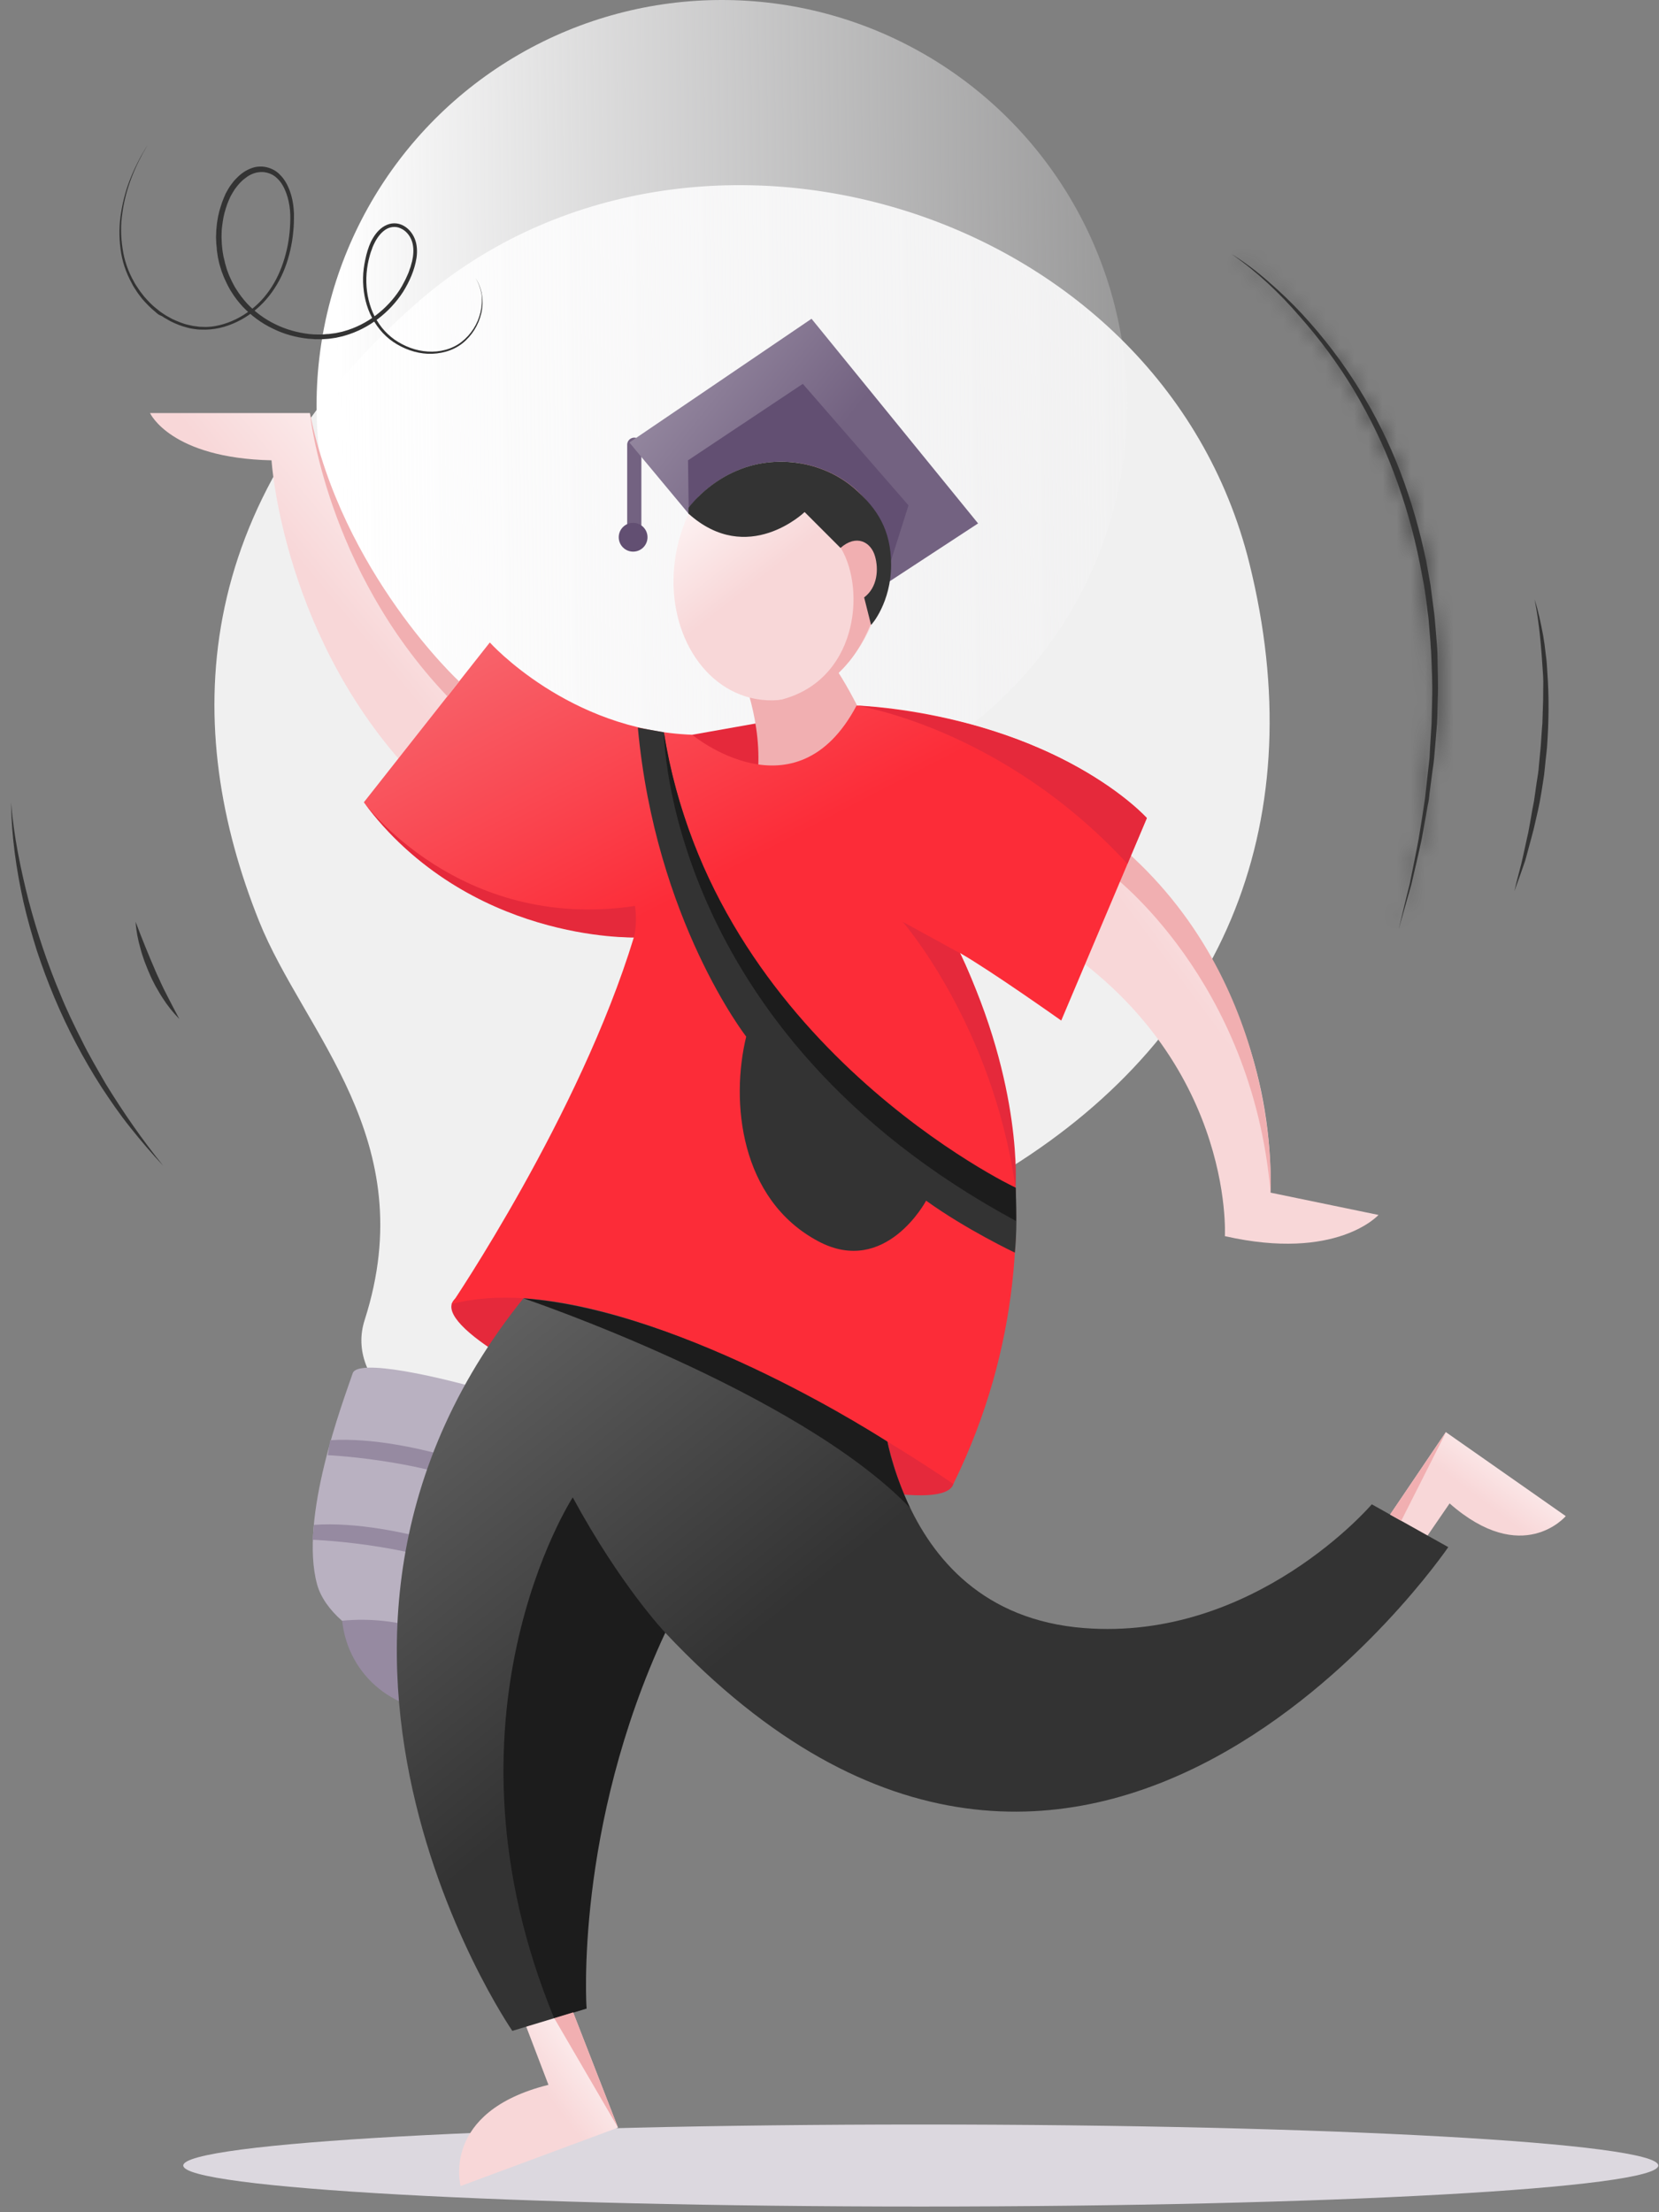 <?xml version="1.0" encoding="UTF-8"?> <svg xmlns="http://www.w3.org/2000/svg" width="117" height="156" viewBox="0 0 117 156" fill="none"><rect x="0" y="0" width="117" height="156" fill="#808080" stroke="none"/> <path d="M25.718 93.081C29.805 80.335 21.429 72.853 18.266 64.946C12.854 51.416 13.192 35.691 29.259 21.48C48.382 4.566 81.841 14.376 88.117 39.746C92.532 57.591 86.611 72.766 71.204 82.366C61.811 88.219 51.605 88.535 48.382 99.663C45.858 108.383 22.948 101.697 25.718 93.081Z" fill="#F0F0F0"></path> <g style="mix-blend-mode:screen"> <circle cx="50.908" cy="28.583" r="28.583" fill="url(#paint0_linear)"></circle> </g> <path d="M33.254 120.322C36.977 119.164 39.056 115.208 37.898 111.485C36.74 107.763 32.783 105.684 29.06 106.843C25.337 108.001 23.258 111.957 24.416 115.68C25.574 119.402 29.531 121.481 33.254 120.322Z" fill="#968AA1"></path> <path d="M24.116 114.291C23.251 113.523 22.617 112.65 22.367 111.74C21.074 107.055 24.179 98.878 24.876 96.834C25.574 94.789 46.672 101.314 46.385 103.247C45.991 106.004 42.988 112.602 40.051 115.705C38.862 116.964 37.049 117.594 35.047 117.723C32.065 115.177 28.013 113.902 24.116 114.291Z" fill="#B9B1C1"></path> <path d="M22.043 108.581C22.043 108.581 30.462 108.859 35.513 111.914L35.931 110.401C35.931 110.401 28.11 107.122 22.144 107.529L22.043 108.581Z" fill="#968AA1"></path> <path d="M23.119 102.616C23.119 102.616 31.531 102.979 36.561 106.073L36.979 104.56C36.979 104.56 29.244 101.187 23.284 101.56L23.119 102.616Z" fill="#968AA1"></path> <g style="mix-blend-mode:multiply"> <path d="M64.937 155.6C93.663 155.6 116.95 154.305 116.95 152.707C116.95 151.11 93.663 149.815 64.937 149.815C36.211 149.815 12.924 151.11 12.924 152.707C12.924 154.305 36.211 155.6 64.937 155.6Z" fill="#DCD8DF"></path> </g> <path d="M44.732 31.361V37.02" stroke="#736281" stroke-miterlimit="10" stroke-linecap="round" stroke-linejoin="round"></path> <path d="M44.65 38.9C45.211 38.9 45.665 38.446 45.665 37.885C45.665 37.325 45.211 36.87 44.65 36.87C44.09 36.87 43.636 37.325 43.636 37.885C43.636 38.446 44.09 38.9 44.65 38.9Z" fill="#624F72"></path> <path d="M33.527 19.602C33.77 19.957 33.922 20.367 33.989 20.791C34.056 21.214 34.039 21.651 33.948 22.07C33.756 22.913 33.281 23.68 32.607 24.215C31.923 24.755 31.026 24.977 30.167 24.948C29.304 24.908 28.459 24.6 27.739 24.116C27.377 23.869 27.059 23.575 26.784 23.235C26.509 22.896 26.282 22.521 26.098 22.125C25.741 21.33 25.591 20.451 25.605 19.587C25.612 19.155 25.671 18.724 25.762 18.305C25.791 18.201 25.805 18.09 25.834 17.986C25.864 17.881 25.893 17.777 25.922 17.672C25.952 17.568 25.997 17.469 26.026 17.364C26.071 17.265 26.111 17.156 26.156 17.057C26.351 16.667 26.604 16.289 26.986 16.02C27.174 15.894 27.398 15.79 27.631 15.759C27.864 15.729 28.111 15.757 28.324 15.852C28.762 16.038 29.078 16.411 29.251 16.837C29.423 17.264 29.436 17.739 29.377 18.169C29.241 19.051 28.876 19.858 28.423 20.588C27.476 22.043 26.016 23.177 24.331 23.663L24.172 23.711C24.113 23.725 24.066 23.734 24.007 23.748L23.689 23.819L23.361 23.867L23.202 23.889L23.038 23.901L22.711 23.923L22.384 23.919C22.331 23.918 22.279 23.916 22.215 23.92L22.052 23.905C21.947 23.902 21.837 23.888 21.731 23.885C20.869 23.793 20.006 23.558 19.227 23.167C18.441 22.792 17.729 22.266 17.119 21.627C16.828 21.308 16.548 20.958 16.321 20.582C16.199 20.405 16.105 20.202 16.005 20.015C15.96 19.919 15.91 19.812 15.866 19.716C15.821 19.62 15.771 19.513 15.737 19.412L15.619 19.103L15.523 18.784L15.475 18.625L15.437 18.46L15.367 18.142L15.318 17.814L15.296 17.655L15.285 17.491C15.272 17.38 15.264 17.28 15.252 17.169L15.24 16.837C15.227 16.726 15.241 16.615 15.244 16.51C15.247 16.404 15.245 16.288 15.258 16.178C15.286 15.958 15.292 15.747 15.335 15.532C15.394 15.101 15.522 14.678 15.665 14.261C15.74 14.057 15.825 13.849 15.914 13.651C16.02 13.459 16.125 13.267 16.257 13.075C16.384 12.9 16.52 12.719 16.683 12.566C16.84 12.401 17.008 12.258 17.196 12.132C17.384 12.005 17.598 11.906 17.81 11.833C18.034 11.755 18.261 11.74 18.498 11.746C18.956 11.78 19.424 11.978 19.737 12.313C20.07 12.639 20.285 13.046 20.437 13.456C20.589 13.866 20.677 14.306 20.712 14.744C20.733 14.955 20.737 15.187 20.731 15.398C20.73 15.619 20.724 15.83 20.707 16.046C20.674 16.477 20.625 16.902 20.539 17.332C20.373 18.176 20.102 19.017 19.691 19.78C19.279 20.544 18.738 21.251 18.073 21.807C17.415 22.373 16.638 22.8 15.793 23.05C15.368 23.17 14.944 23.237 14.507 23.246L14.18 23.242L14.022 23.238C13.969 23.236 13.912 23.224 13.859 23.223L13.539 23.177C13.428 23.163 13.324 23.134 13.219 23.105C12.795 23.003 12.394 22.839 12.004 22.644L11.719 22.478L11.579 22.4L11.444 22.307L11.194 22.189C11.101 22.129 11.03 22.058 10.942 21.982C10.607 21.709 10.305 21.395 10.024 21.071L9.826 20.812C9.76 20.726 9.693 20.64 9.638 20.549C9.527 20.366 9.395 20.194 9.301 19.991C8.884 19.236 8.602 18.406 8.499 17.544C8.386 16.688 8.4 15.823 8.54 14.979C8.679 14.134 8.903 13.302 9.226 12.515C9.548 11.729 9.944 10.96 10.402 10.24C9.522 11.702 8.866 13.307 8.634 14.987C8.505 15.826 8.513 16.68 8.643 17.517C8.761 18.358 9.044 19.162 9.461 19.89C9.562 20.078 9.678 20.244 9.8 20.422C9.855 20.513 9.921 20.599 9.982 20.674L10.176 20.922C10.452 21.236 10.738 21.544 11.079 21.801C11.161 21.867 11.244 21.932 11.326 21.998L11.59 22.174L11.72 22.257L11.86 22.334L12.14 22.49C12.52 22.664 12.911 22.833 13.314 22.918C13.414 22.936 13.518 22.966 13.618 22.984L13.923 23.024C13.975 23.026 14.022 23.043 14.075 23.044L14.233 23.049L14.549 23.058C14.96 23.048 15.379 22.97 15.778 22.849C16.575 22.608 17.314 22.186 17.946 21.645C18.578 21.104 19.093 20.423 19.477 19.685C19.862 18.947 20.122 18.137 20.287 17.32C20.367 16.906 20.421 16.491 20.448 16.075C20.476 15.66 20.488 15.238 20.452 14.826C20.416 14.414 20.327 14.001 20.19 13.623C20.048 13.234 19.853 12.87 19.57 12.599C19.294 12.312 18.924 12.159 18.535 12.132C18.34 12.132 18.15 12.143 17.958 12.206C17.777 12.264 17.596 12.348 17.429 12.465C17.262 12.582 17.111 12.704 16.97 12.848C16.829 12.991 16.698 13.156 16.578 13.316C16.462 13.487 16.362 13.663 16.262 13.84C16.168 14.027 16.099 14.215 16.02 14.408C15.888 14.794 15.765 15.201 15.712 15.616C15.675 15.816 15.658 16.031 15.636 16.236C15.633 16.341 15.63 16.447 15.627 16.552C15.624 16.657 15.622 16.763 15.629 16.863L15.642 17.169C15.649 17.27 15.662 17.381 15.67 17.481L15.687 17.629L15.709 17.788L15.763 18.1L15.839 18.403L15.872 18.556L15.915 18.705L16.002 19.003L16.109 19.291C16.143 19.392 16.188 19.488 16.228 19.573C16.273 19.669 16.317 19.765 16.357 19.851C16.457 20.038 16.542 20.22 16.663 20.397C16.88 20.751 17.135 21.074 17.411 21.388C17.979 21.994 18.655 22.497 19.409 22.861C20.153 23.23 20.974 23.458 21.799 23.555C21.904 23.558 22.004 23.576 22.109 23.579L22.267 23.584C22.32 23.585 22.372 23.587 22.425 23.588L22.736 23.586L23.048 23.558L23.201 23.552L23.36 23.53L23.666 23.491L23.974 23.426C24.022 23.417 24.08 23.403 24.128 23.393L24.277 23.35C25.886 22.899 27.293 21.816 28.201 20.419L28.362 20.149C28.412 20.061 28.457 19.962 28.507 19.874C28.607 19.697 28.686 19.504 28.776 19.307C28.82 19.208 28.855 19.114 28.884 19.009C28.918 18.915 28.963 18.816 28.982 18.717C29.046 18.518 29.093 18.314 29.12 18.12C29.179 17.716 29.169 17.304 29.021 16.931C28.879 16.569 28.598 16.245 28.244 16.098C27.895 15.935 27.477 15.987 27.154 16.215C26.832 16.443 26.585 16.779 26.406 17.148C26.356 17.236 26.322 17.33 26.277 17.429C26.243 17.523 26.213 17.628 26.169 17.727C26.134 17.82 26.105 17.925 26.076 18.03C26.046 18.134 26.028 18.234 25.998 18.338C25.903 18.747 25.849 19.162 25.837 19.583C25.813 20.426 25.959 21.268 26.29 22.036C26.453 22.415 26.675 22.779 26.93 23.103C27.184 23.426 27.503 23.719 27.834 23.955C28.521 24.428 29.329 24.74 30.172 24.79C31.003 24.845 31.868 24.637 32.547 24.113C33.215 23.594 33.689 22.854 33.886 22.021C33.982 21.613 34.015 21.181 33.964 20.764C33.896 20.366 33.76 19.962 33.527 19.602Z" fill="#333333"></path> <path d="M68.978 36.91L56.132 45.321L44.386 31.204L57.232 22.479L68.978 36.91Z" fill="url(#paint1_linear)"></path> <path d="M60.408 49.754C60.408 49.754 58.034 60.066 48.034 53.401L48.82 51.813" fill="#E5293B"></path> <path d="M61.367 51.672C61.367 51.672 59.779 48.025 58.191 46.122L52.326 47.553C52.326 47.553 54.072 51.672 53.285 55.649C53.27 55.633 57.719 57.535 61.367 51.672Z" fill="#F1AFB1"></path> <path d="M62.192 41.623C63.084 36.667 60.558 32.065 56.55 31.344C52.541 30.623 48.569 34.056 47.677 39.012C46.785 43.968 49.311 48.57 53.32 49.292C57.328 50.013 61.3 46.58 62.192 41.623Z" fill="url(#paint2_linear)"></path> <path d="M97.059 108.25L101.965 100.987L110.424 106.913C110.424 106.913 107.374 110.529 102.232 106.017L99.386 110.168L97.059 108.25Z" fill="url(#paint3_linear)"></path> <path d="M39.937 140.681L43.585 150.035L32.484 154.154C32.484 154.154 31.053 148.919 38.679 147.017L36.619 141.624L39.937 140.681Z" fill="url(#paint4_linear)"></path> <path d="M31.87 91.916C31.226 93.771 38.632 98.063 48.427 101.49C58.223 104.917 66.588 106.521 67.232 104.665C67.877 102.81 60.581 98.204 50.786 94.762C40.99 91.335 32.515 90.045 31.87 91.916Z" fill="#E5293B"></path> <path d="M61.996 97.513C61.996 97.513 62.311 113.689 76.431 114.805C88.49 115.764 96.745 106.08 96.745 106.08L102.138 109.099C102.138 109.099 76.588 146.702 46.918 115.135C46.918 115.135 38.663 128.466 41.367 141.624L36.132 143.212C36.132 143.212 15.66 113.548 39.622 88.473L61.996 97.513Z" fill="url(#paint5_linear)"></path> <path d="M77.846 58.667C77.846 58.667 89.921 67.644 89.607 84.103L97.217 85.675C97.217 85.675 94.277 88.961 86.383 87.169C86.383 87.169 87.123 74.199 73.443 65.868L77.846 58.667Z" fill="url(#paint6_linear)"></path> <path d="M78.317 61.623C78.317 61.623 88.302 69.027 89.607 84.103C89.607 84.103 90.471 69.861 79.418 60.02L78.317 61.623Z" fill="#F1AFB1"></path> <path d="M34.229 49.754C34.229 49.754 24.544 42.145 21.855 29.129H10.581C10.581 29.129 12.012 32.304 19.15 32.461C19.15 32.461 19.936 45.321 29.622 55.146L34.229 49.754Z" fill="url(#paint7_linear)"></path> <path d="M60.409 49.754C60.409 49.754 72.94 50.069 80.88 57.693L74.843 71.967C74.843 71.967 69.921 68.477 67.704 67.204C67.704 67.204 76.902 84.968 67.233 104.65C67.233 104.65 44.386 88.631 31.839 91.964C31.839 91.964 40.88 78.633 44.701 66.103C44.701 66.103 32.641 66.103 25.66 56.577L34.544 45.305C34.544 45.305 40.094 51.499 48.82 51.813C48.82 51.829 56.132 57.85 60.409 49.754Z" fill="url(#paint8_linear)"></path> <path d="M46.824 51.64C46.824 51.64 49.198 73.162 71.619 83.757C71.619 83.757 71.792 86.131 71.572 88.332C71.572 88.332 68.176 86.728 65.314 84.669C65.314 84.669 62.453 90.061 57.704 87.53C52.185 84.591 51.509 77.689 52.626 73.099C52.626 73.099 46.226 64.893 44.984 51.31L46.824 51.64Z" fill="#333333"></path> <path d="M56.289 32.886C56.289 32.886 56.415 33.797 59.308 38.655C61.1 41.673 60.424 48.087 54.937 49.377C54.937 49.377 61.147 49.377 62.39 40.102C63.412 32.54 57.987 30.795 56.289 32.886Z" fill="#F1AFB1"></path> <mask id="path-25-inside-1" fill="white"> <path d="M86.854 17.916C87.785 18.486 88.66 19.155 89.477 19.876C90.31 20.596 91.098 21.352 91.843 22.158C93.333 23.77 94.676 25.52 95.824 27.381C96.987 29.241 97.971 31.227 98.756 33.275C99.54 35.324 100.142 37.452 100.587 39.592L100.878 41.208C100.954 41.754 101.015 42.301 101.092 42.847C101.13 43.112 101.168 43.392 101.19 43.659L101.325 45.288C101.347 45.554 101.37 45.837 101.377 46.104C101.389 47.207 101.447 48.291 101.396 49.399C101.379 49.953 101.376 50.489 101.343 51.044L101.209 52.68L101.136 53.506C101.111 53.776 101.07 54.048 101.029 54.319L100.816 55.946L100.772 56.36C100.751 56.488 100.731 56.631 100.694 56.761L100.555 57.561L100.263 59.178C100.036 60.254 99.777 61.316 99.533 62.377C99.241 63.427 98.933 64.477 98.641 65.527C98.9 64.464 99.144 63.403 99.419 62.339C99.63 61.265 99.859 60.205 100.054 59.132L100.315 57.517L100.437 56.703C100.458 56.575 100.478 56.431 100.499 56.303L100.543 55.89L100.725 54.266C100.75 53.995 100.791 53.724 100.816 53.454L100.859 52.646L100.961 51.013C100.98 50.475 100.982 49.922 101 49.385C101.037 48.293 100.979 47.21 100.936 46.125C100.93 45.857 100.891 45.576 100.885 45.309L100.75 43.679C100.728 43.413 100.674 43.134 100.652 42.867C100.577 42.337 100.516 41.79 100.425 41.261L100.119 39.662C99.691 37.536 99.092 35.44 98.325 33.406C97.573 31.37 96.607 29.415 95.506 27.549C94.39 25.686 93.094 23.931 91.649 22.3C90.254 20.68 88.662 19.171 86.854 17.916Z"></path> </mask> <path d="M86.854 17.916C87.785 18.486 88.66 19.155 89.477 19.876C90.31 20.596 91.098 21.352 91.843 22.158C93.333 23.77 94.676 25.52 95.824 27.381C96.987 29.241 97.971 31.227 98.756 33.275C99.54 35.324 100.142 37.452 100.587 39.592L100.878 41.208C100.954 41.754 101.015 42.301 101.092 42.847C101.13 43.112 101.168 43.392 101.19 43.659L101.325 45.288C101.347 45.554 101.37 45.837 101.377 46.104C101.389 47.207 101.447 48.291 101.396 49.399C101.379 49.953 101.376 50.489 101.343 51.044L101.209 52.68L101.136 53.506C101.111 53.776 101.07 54.048 101.029 54.319L100.816 55.946L100.772 56.36C100.751 56.488 100.731 56.631 100.694 56.761L100.555 57.561L100.263 59.178C100.036 60.254 99.777 61.316 99.533 62.377C99.241 63.427 98.933 64.477 98.641 65.527C98.9 64.464 99.144 63.403 99.419 62.339C99.63 61.265 99.859 60.205 100.054 59.132L100.315 57.517L100.437 56.703C100.458 56.575 100.478 56.431 100.499 56.303L100.543 55.89L100.725 54.266C100.75 53.995 100.791 53.724 100.816 53.454L100.859 52.646L100.961 51.013C100.98 50.475 100.982 49.922 101 49.385C101.037 48.293 100.979 47.21 100.936 46.125C100.93 45.857 100.891 45.576 100.885 45.309L100.75 43.679C100.728 43.413 100.674 43.134 100.652 42.867C100.577 42.337 100.516 41.79 100.425 41.261L100.119 39.662C99.691 37.536 99.092 35.44 98.325 33.406C97.573 31.37 96.607 29.415 95.506 27.549C94.39 25.686 93.094 23.931 91.649 22.3C90.254 20.68 88.662 19.171 86.854 17.916Z" fill="#333333"></path> <path d="M86.854 17.916L87.899 16.21L85.714 19.559L86.854 17.916ZM89.477 19.876L88.153 21.375L88.161 21.382L88.169 21.389L89.477 19.876ZM91.843 22.158L93.312 20.8V20.8L91.843 22.158ZM95.824 27.381L94.121 28.431L94.128 28.442L95.824 27.381ZM98.756 33.275L100.624 32.56V32.56L98.756 33.275ZM100.587 39.592L102.555 39.237L102.55 39.211L102.545 39.185L100.587 39.592ZM100.878 41.208L102.858 40.93L102.853 40.892L102.846 40.853L100.878 41.208ZM101.092 42.847L99.111 43.125L99.112 43.128L101.092 42.847ZM101.19 43.659L103.184 43.494L101.19 43.659ZM101.325 45.288L99.332 45.453L101.325 45.288ZM101.377 46.104L103.376 46.082L103.376 46.069L103.376 46.057L101.377 46.104ZM101.396 49.399L99.398 49.308L99.397 49.322L99.397 49.336L101.396 49.399ZM101.343 51.044L103.336 51.206L103.338 51.185L103.339 51.163L101.343 51.044ZM101.209 52.68L103.201 52.858L103.202 52.85L103.203 52.842L101.209 52.68ZM101.136 53.506L103.127 53.691L103.128 53.684L101.136 53.506ZM101.029 54.319L99.051 54.023L99.049 54.041L99.046 54.06L101.029 54.319ZM100.816 55.946L98.833 55.687L98.83 55.709L98.828 55.731L100.816 55.946ZM100.772 56.36L102.745 56.684L102.754 56.629L102.76 56.575L100.772 56.36ZM100.694 56.761L98.77 56.215L98.742 56.315L98.724 56.418L100.694 56.761ZM100.555 57.561L102.523 57.917L102.526 57.903L100.555 57.561ZM100.263 59.178L102.22 59.591L102.226 59.562L102.231 59.534L100.263 59.178ZM99.533 62.377L101.46 62.913L101.472 62.87L101.482 62.825L99.533 62.377ZM98.641 65.527L96.698 65.052L100.568 66.063L98.641 65.527ZM99.419 62.339L101.356 62.84L101.37 62.783L101.382 62.725L99.419 62.339ZM100.054 59.132L102.021 59.49L102.025 59.471L102.028 59.452L100.054 59.132ZM100.315 57.517L102.289 57.837L102.291 57.825L102.293 57.814L100.315 57.517ZM100.437 56.703L98.463 56.379L98.461 56.393L98.459 56.407L100.437 56.703ZM100.499 56.303L102.472 56.627L102.481 56.573L102.487 56.518L100.499 56.303ZM100.543 55.89L98.556 55.667L98.555 55.675L100.543 55.89ZM100.725 54.266L102.713 54.488L102.715 54.469L102.716 54.45L100.725 54.266ZM100.816 53.454L102.807 53.638L102.811 53.6L102.813 53.562L100.816 53.454ZM100.859 52.646L98.863 52.521L98.863 52.529L98.862 52.538L100.859 52.646ZM100.961 51.013L102.957 51.137L102.959 51.11L102.96 51.082L100.961 51.013ZM101 49.385L102.999 49.454L102.999 49.451L101 49.385ZM100.936 46.125L98.937 46.172L98.937 46.187L98.938 46.203L100.936 46.125ZM100.885 45.309L102.884 45.261L102.883 45.203L102.878 45.144L100.885 45.309ZM100.75 43.679L102.744 43.515L100.75 43.679ZM100.652 42.867L102.645 42.703L102.64 42.644L102.632 42.586L100.652 42.867ZM100.425 41.261L102.396 40.922L102.393 40.904L102.389 40.886L100.425 41.261ZM100.119 39.662L102.084 39.286L102.082 39.277L102.08 39.267L100.119 39.662ZM98.325 33.406L96.448 34.099L96.453 34.111L98.325 33.406ZM95.506 27.549L97.229 26.533L97.222 26.522L95.506 27.549ZM91.649 22.3L90.134 23.605L90.143 23.615L90.152 23.625L91.649 22.3ZM85.81 19.622C86.624 20.12 87.407 20.716 88.153 21.375L90.801 18.377C89.914 17.594 88.946 16.852 87.899 16.21L85.81 19.622ZM88.169 21.389C88.95 22.065 89.684 22.768 90.374 23.515L93.312 20.8C92.512 19.935 91.669 19.128 90.786 18.364L88.169 21.389ZM90.374 23.515C91.781 25.038 93.045 26.686 94.121 28.431L97.526 26.332C96.307 24.354 94.884 22.502 93.312 20.8L90.374 23.515ZM94.128 28.442C95.222 30.19 96.149 32.059 96.888 33.99L100.624 32.56C99.794 30.393 98.752 28.292 97.519 26.321L94.128 28.442ZM96.888 33.99C97.63 35.928 98.203 37.951 98.628 39.999L102.545 39.185C102.081 36.953 101.451 34.721 100.624 32.56L96.888 33.99ZM98.618 39.946L98.909 41.563L102.846 40.853L102.555 39.237L98.618 39.946ZM98.897 41.486C98.933 41.742 98.966 42.002 99.001 42.277C99.035 42.548 99.071 42.835 99.111 43.125L103.072 42.569C103.036 42.312 103.004 42.053 102.969 41.778C102.935 41.507 102.899 41.219 102.858 40.93L98.897 41.486ZM99.112 43.128C99.15 43.398 99.181 43.624 99.197 43.823L103.184 43.494C103.156 43.161 103.109 42.825 103.072 42.565L99.112 43.128ZM99.332 45.453C99.355 45.73 99.372 45.953 99.377 46.151L103.376 46.057C103.368 45.72 103.339 45.379 103.318 45.124L99.332 45.453ZM99.377 46.126C99.39 47.342 99.445 48.273 99.398 49.308L103.394 49.49C103.448 48.309 103.387 47.072 103.376 46.082L99.377 46.126ZM99.397 49.336C99.377 49.96 99.377 50.405 99.346 50.925L103.339 51.163C103.374 50.574 103.38 49.946 103.395 49.462L99.397 49.336ZM99.349 50.882L99.216 52.518L103.203 52.842L103.336 51.206L99.349 50.882ZM99.217 52.502L99.144 53.328L103.128 53.684L103.201 52.858L99.217 52.502ZM99.144 53.322C99.125 53.526 99.093 53.742 99.051 54.023L103.007 54.616C103.046 54.354 103.096 54.027 103.127 53.691L99.144 53.322ZM99.046 54.06L98.833 55.687L102.799 56.206L103.012 54.579L99.046 54.06ZM98.828 55.731L98.783 56.145L102.76 56.575L102.805 56.161L98.828 55.731ZM98.798 56.036C98.792 56.072 98.785 56.118 98.781 56.141C98.776 56.171 98.773 56.192 98.77 56.209C98.763 56.246 98.763 56.241 98.77 56.215L102.618 57.306C102.695 57.035 102.738 56.73 102.745 56.684L98.798 56.036ZM98.724 56.418L98.585 57.218L102.526 57.903L102.665 57.103L98.724 56.418ZM98.587 57.205L98.295 58.822L102.231 59.534L102.523 57.917L98.587 57.205ZM98.306 58.766C98.084 59.818 97.836 60.832 97.584 61.93L101.482 62.825C101.718 61.8 101.988 60.689 102.22 59.591L98.306 58.766ZM97.606 61.841C97.462 62.358 97.314 62.877 97.164 63.403C97.014 63.927 96.862 64.458 96.714 64.991L100.568 66.063C100.712 65.546 100.86 65.027 101.01 64.501C101.16 63.977 101.312 63.446 101.46 62.913L97.606 61.841ZM100.584 66.001C100.853 64.901 101.085 63.889 101.356 62.84L97.483 61.839C97.204 62.918 96.948 64.028 96.698 65.052L100.584 66.001ZM101.382 62.725C101.583 61.703 101.824 60.576 102.021 59.49L98.086 58.774C97.893 59.834 97.678 60.827 97.457 61.954L101.382 62.725ZM102.028 59.452L102.289 57.837L98.341 57.198L98.079 58.813L102.028 59.452ZM102.293 57.814L102.415 56.999L98.459 56.407L98.337 57.221L102.293 57.814ZM102.411 57.027C102.424 56.947 102.436 56.865 102.446 56.8C102.456 56.729 102.465 56.675 102.472 56.627L98.525 55.98C98.512 56.06 98.5 56.142 98.49 56.207C98.479 56.278 98.471 56.331 98.463 56.379L102.411 57.027ZM102.487 56.518L102.532 56.105L98.555 55.675L98.51 56.089L102.487 56.518ZM102.531 56.112L102.713 54.488L98.737 54.044L98.556 55.667L102.531 56.112ZM102.716 54.45C102.726 54.348 102.739 54.241 102.756 54.101C102.772 53.97 102.792 53.806 102.807 53.638L98.824 53.269C98.815 53.371 98.802 53.479 98.785 53.619C98.769 53.749 98.749 53.913 98.734 54.081L102.716 54.45ZM102.813 53.562L102.857 52.754L98.862 52.538L98.819 53.346L102.813 53.562ZM102.856 52.77L102.957 51.137L98.965 50.888L98.863 52.521L102.856 52.77ZM102.96 51.082C102.97 50.794 102.975 50.506 102.981 50.236C102.986 49.961 102.991 49.704 102.999 49.454L99.002 49.315C98.992 49.603 98.986 49.891 98.981 50.161C98.976 50.436 98.971 50.693 98.963 50.943L102.96 51.082ZM102.999 49.451C103.039 48.268 102.976 47.089 102.935 46.047L98.938 46.203C98.982 47.33 99.035 48.319 99.002 49.319L102.999 49.451ZM102.936 46.078C102.931 45.875 102.914 45.678 102.904 45.552C102.892 45.404 102.886 45.326 102.884 45.261L98.885 45.356C98.89 45.559 98.907 45.755 98.918 45.881C98.93 46.029 98.936 46.107 98.937 46.172L102.936 46.078ZM102.744 43.515C102.727 43.315 102.699 43.121 102.682 42.995C102.661 42.848 102.651 42.769 102.645 42.703L98.659 43.032C98.675 43.232 98.703 43.426 98.721 43.551C98.741 43.699 98.752 43.778 98.757 43.844L102.744 43.515ZM102.632 42.586C102.569 42.143 102.492 41.483 102.396 40.922L98.454 41.6C98.539 42.097 98.584 42.531 98.672 43.148L102.632 42.586ZM102.389 40.886L102.084 39.286L98.155 40.037L98.46 41.637L102.389 40.886ZM102.08 39.267C101.631 37.037 101.002 34.837 100.196 32.7L96.453 34.111C97.182 36.044 97.751 38.035 98.158 40.056L102.08 39.267ZM100.201 32.713C99.401 30.546 98.379 28.483 97.229 26.533L93.784 28.566C94.835 30.347 95.745 32.193 96.448 34.099L100.201 32.713ZM97.222 26.522C96.04 24.547 94.669 22.694 93.147 20.974L90.152 23.625C91.518 25.169 92.741 26.824 93.79 28.577L97.222 26.522ZM93.165 20.994C91.681 19.272 89.966 17.642 87.995 16.273L85.714 19.559C87.357 20.7 88.827 22.088 90.134 23.605L93.165 20.994ZM99.197 43.823L99.332 45.453L103.318 45.124L103.184 43.494L99.197 43.823ZM102.878 45.144L102.744 43.515L98.757 43.844L98.892 45.473L102.878 45.144Z" fill="#333333" mask="url(#path-25-inside-1)"></path> <path d="M108.225 42.27C108.499 43.103 108.665 43.959 108.831 44.815C108.906 45.251 108.965 45.672 109.009 46.111C109.039 46.329 109.069 46.548 109.084 46.767L109.126 47.426C109.255 49.167 109.228 50.933 109.104 52.674C109.069 53.101 109.003 53.547 108.968 53.974C108.951 54.196 108.917 54.403 108.9 54.625L108.801 55.277C108.734 55.707 108.667 56.136 108.585 56.567C108.503 56.998 108.405 57.429 108.305 57.845L108.158 58.485C108.108 58.693 108.043 58.902 107.994 59.11L107.65 60.377C107.626 60.489 107.585 60.586 107.561 60.698L107.455 61.004L107.242 61.616C107.096 62.035 106.949 62.439 106.802 62.842C106.9 62.41 106.999 61.995 107.114 61.578L107.278 60.952L107.352 60.633C107.376 60.521 107.401 60.425 107.426 60.313L107.705 59.034C107.755 58.826 107.804 58.618 107.837 58.396L107.953 57.758C108.02 57.328 108.102 56.898 108.186 56.483C108.252 56.053 108.303 55.624 108.37 55.195L108.47 54.558C108.503 54.335 108.521 54.129 108.538 53.908C108.574 53.48 108.625 53.051 108.66 52.624L108.749 51.326L108.776 51.009L108.786 50.678L108.807 50.031C108.808 49.81 108.826 49.604 108.828 49.383L108.833 48.737L108.839 48.091C108.84 47.87 108.826 47.651 108.813 47.447C108.701 45.721 108.572 43.981 108.225 42.27Z" fill="#333333"></path> <path d="M0.782 56.596C0.873 57.772 1.043 58.943 1.256 60.089C1.472 61.249 1.731 62.384 2.023 63.526C2.621 65.791 3.37 68.02 4.281 70.177C4.723 71.267 5.238 72.323 5.764 73.36C6.278 74.417 6.877 75.42 7.464 76.442C8.693 78.442 10.036 80.381 11.513 82.207C10.707 81.351 9.94 80.453 9.196 79.517C8.455 78.596 7.78 77.612 7.139 76.634C5.865 74.646 4.755 72.537 3.837 70.349C3.38 69.263 2.965 68.15 2.596 67.027C2.242 65.899 1.919 64.764 1.653 63.6C1.148 61.312 0.807 58.968 0.782 56.596Z" fill="#333333"></path> <path d="M9.563 65C9.787 65.592 10.011 66.185 10.248 66.759C10.483 67.332 10.723 67.921 10.974 68.491C11.094 68.786 11.241 69.058 11.357 69.337C11.489 69.612 11.624 69.903 11.77 70.175C12.052 70.737 12.345 71.281 12.646 71.855C12.196 71.398 11.799 70.896 11.46 70.363C11.283 70.099 11.132 69.812 10.97 69.544C10.82 69.257 10.669 68.969 10.55 68.675C10.415 68.384 10.31 68.086 10.19 67.792C10.086 67.493 9.981 67.195 9.903 66.874C9.725 66.271 9.604 65.637 9.563 65Z" fill="#333333"></path> <path d="M60.393 34.552C58.427 32.76 55.487 32.131 52.924 32.854C51.21 33.342 49.669 34.411 48.569 35.81L48.522 32.461L56.619 27.069L64.072 35.637L62.783 39.708C62.688 37.759 61.824 35.857 60.393 34.552Z" fill="#624F72"></path> <path d="M25.66 56.577C25.66 56.577 32.374 65.742 44.779 63.887C44.779 63.887 44.984 64.987 44.701 66.103C44.701 66.103 33.003 66.449 25.66 56.577Z" fill="#E5293B"></path> <path d="M60.408 49.754C60.408 49.754 70.644 51.294 79.512 60.915L80.88 57.677C80.88 57.693 74.827 50.823 60.408 49.754Z" fill="#E5293B"></path> <path d="M46.918 115.135C46.918 115.135 43.789 111.85 40.392 105.593C40.392 105.593 30.329 121.093 39.087 142.332L41.367 141.64C41.367 141.624 40.487 128.969 46.918 115.135Z" fill="#1C1C1C"></path> <path d="M67.704 67.219L63.663 65.003C63.663 65.003 70 72.266 71.619 83.773C71.619 83.757 72.185 76.62 67.704 67.219Z" fill="#E5293B"></path> <path d="M36.917 91.554C36.917 91.554 56.242 98.078 64.182 106.332C64.182 106.332 63.018 103.958 62.578 101.663C62.578 101.663 48.521 92.435 36.917 91.554Z" fill="#1C1C1C"></path> <path d="M21.855 29.129C21.855 29.129 22.971 40.102 31.556 49.109L32.389 48.056C32.374 48.072 24.119 40.369 21.855 29.129Z" fill="#F1AFB1"></path> <path d="M39.088 142.316L43.585 150.035L40.424 141.907L39.088 142.316Z" fill="#F1AFB1"></path> <path d="M98.034 106.803L98.821 107.244L101.981 100.987L98.034 106.803Z" fill="#F1AFB1"></path> <path d="M46.824 51.64C46.824 51.64 46.886 72.737 71.651 86.1L71.635 83.757C71.619 83.757 50.298 73.649 46.824 51.64Z" fill="#1C1C1C"></path> <path d="M62.845 39.834C62.845 37.319 61.823 35.857 60.377 34.552C58.411 32.76 55.471 32.131 52.908 32.854C51.194 33.342 49.654 34.411 48.553 35.81V36.218C52.735 39.976 56.745 36.108 56.745 36.108L59.276 38.639C60.393 37.649 61.43 38.215 61.713 39.237C61.965 40.117 61.902 41.406 60.943 42.129L61.43 44.063C61.462 44.079 62.845 42.475 62.845 39.834Z" fill="#333333"></path> <defs> <linearGradient id="paint0_linear" x1="23.847" y1="37.378" x2="94.713" y2="36.363" gradientUnits="userSpaceOnUse"> <stop stop-color="white"></stop> <stop offset="1" stop-color="#F6F5F7" stop-opacity="0"></stop> </linearGradient> <linearGradient id="paint1_linear" x1="55.49" y1="34.957" x2="36.315" y2="19.526" gradientUnits="userSpaceOnUse"> <stop stop-color="#736281"></stop> <stop offset="1" stop-color="#B9B1C1"></stop> </linearGradient> <linearGradient id="paint2_linear" x1="51.936" y1="42.162" x2="45.478" y2="33.942" gradientUnits="userSpaceOnUse"> <stop stop-color="#F8D7D8"></stop> <stop offset="1" stop-color="white"></stop> </linearGradient> <linearGradient id="paint3_linear" x1="102.022" y1="103.944" x2="106.21" y2="98.399" gradientUnits="userSpaceOnUse"> <stop stop-color="#F8D7D8"></stop> <stop offset="1" stop-color="white"></stop> </linearGradient> <linearGradient id="paint4_linear" x1="36.539" y1="145.02" x2="42.688" y2="140.368" gradientUnits="userSpaceOnUse"> <stop stop-color="#F8D7D8"></stop> <stop offset="1" stop-color="white"></stop> </linearGradient> <linearGradient id="paint5_linear" x1="52.456" y1="116.043" x2="11.215" y2="65.31" gradientUnits="userSpaceOnUse"> <stop stop-color="#333333"></stop> <stop offset="1" stop-color="#999999"></stop> </linearGradient> <linearGradient id="paint6_linear" x1="82.271" y1="68.019" x2="95.465" y2="58.195" gradientUnits="userSpaceOnUse"> <stop stop-color="#F8D7D8"></stop> <stop offset="1" stop-color="white"></stop> </linearGradient> <linearGradient id="paint7_linear" x1="19.362" y1="37.508" x2="31.482" y2="27.49" gradientUnits="userSpaceOnUse"> <stop stop-color="#F8D7D8"></stop> <stop offset="1" stop-color="white"></stop> </linearGradient> <linearGradient id="paint8_linear" x1="41.19" y1="66.764" x2="17.029" y2="20.077" gradientUnits="userSpaceOnUse"> <stop stop-color="#FC2C38"></stop> <stop offset="1" stop-color="#F1AFB1"></stop> </linearGradient> </defs> </svg> 